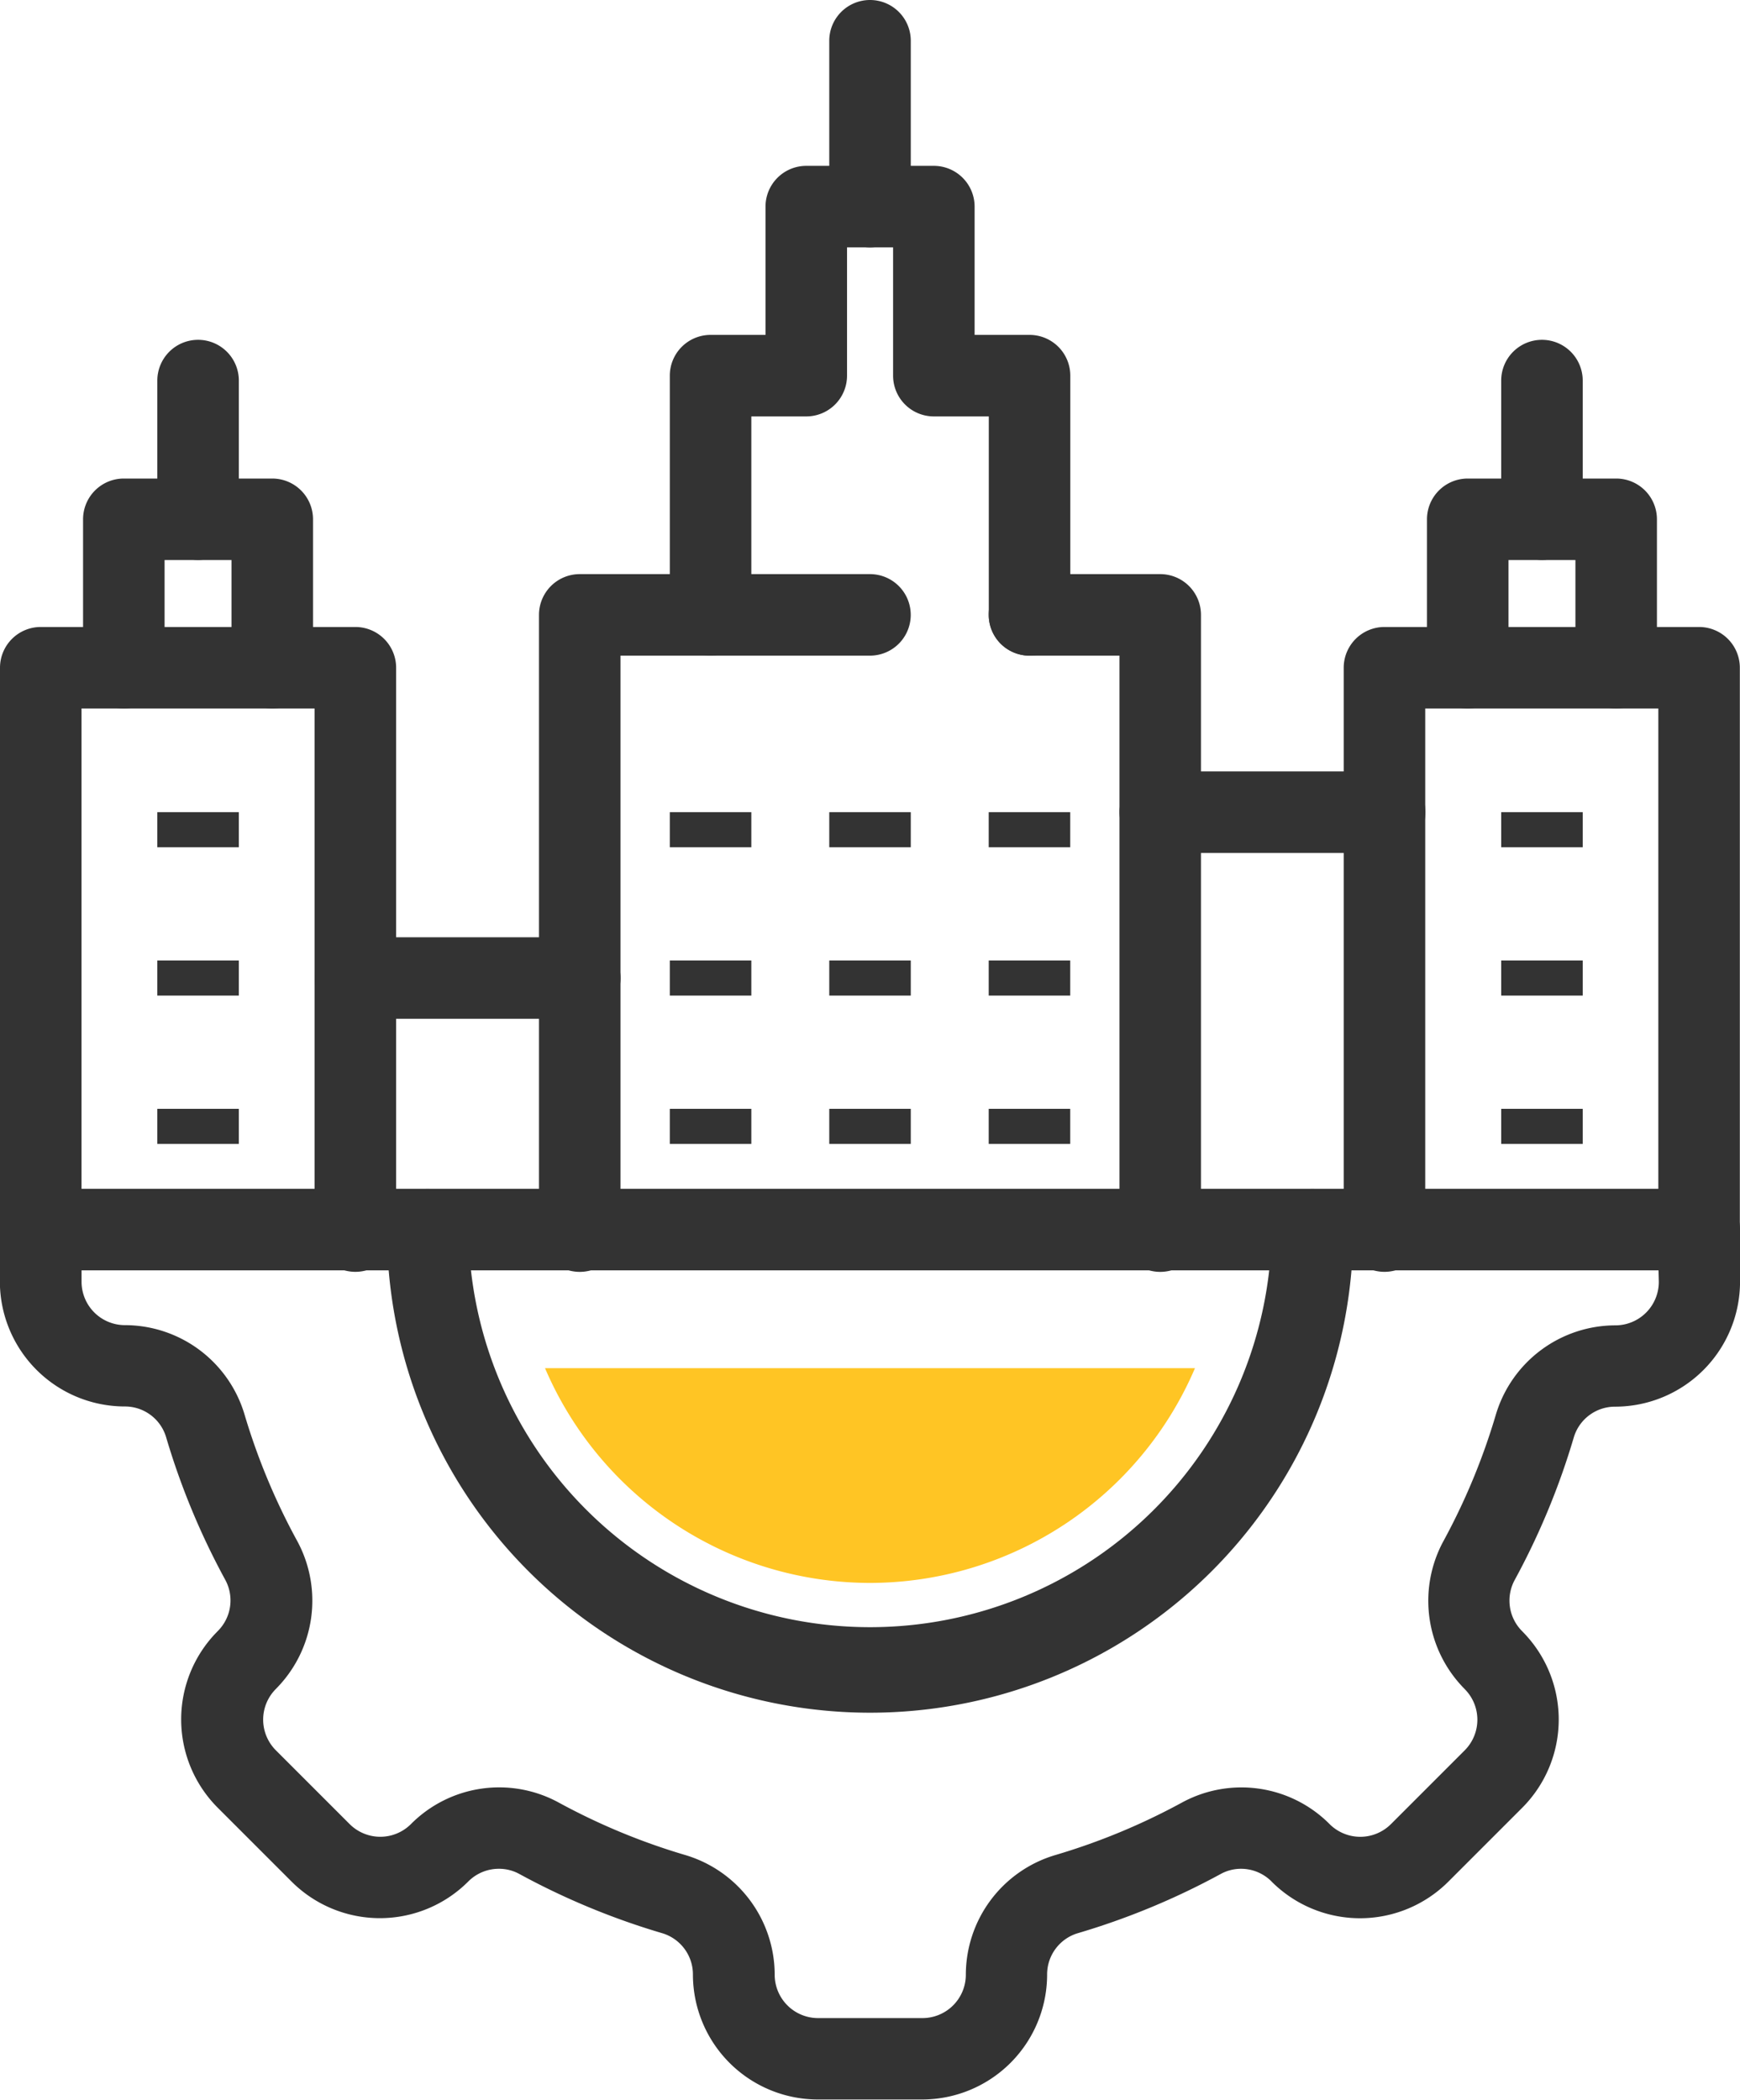 <svg xmlns="http://www.w3.org/2000/svg" width="42.691" height="51.512" viewBox="0 0 42.691 51.512"><g transform="translate(18485.971 18303.566)"><path d="M2331.8,1552.531a1,1,0,0,1-1-1v-12.82h-5.719v12.82a1,1,0,0,1-2,0v-13.82a1,1,0,0,1,1-1h7.719a1,1,0,0,1,1,1v13.82A1,1,0,0,1,2331.8,1552.531Z" transform="translate(-20776.084 -19824.895)" fill="#333"/><path d="M2333.325,1532.351a1,1,0,0,1-1-1v-2.642h-1.642v2.642a1,1,0,0,1-2,0v-3.642a1,1,0,0,1,1-1h3.642a1,1,0,0,1,1,1v3.642A1,1,0,0,1,2333.325,1532.351Z" transform="translate(-20779.643 -19818.535)" fill="#333"/><path d="M0,4.4a1,1,0,0,1-1-1V0A1,1,0,0,1,0-1,1,1,0,0,1,1,0V3.4A1,1,0,0,1,0,4.4Z" transform="translate(-18448.139 -18294.229)" fill="#333"/><path d="M2241.254,1552.531a1,1,0,0,1-1-1v-12.82h-5.719v12.82a1,1,0,0,1-2,0v-13.82a1,1,0,0,1,1-1h7.719a1,1,0,0,1,1,1v13.82A1,1,0,0,1,2241.254,1552.531Z" transform="translate(-20718.506 -19824.895)" fill="#333"/><path d="M2242.775,1532.351a1,1,0,0,1-1-1v-2.642h-1.642v2.642a1,1,0,0,1-2,0v-3.642a1,1,0,0,1,1-1h3.642a1,1,0,0,1,1,1v3.642A1,1,0,0,1,2242.775,1532.351Z" transform="translate(-20722.066 -19818.535)" fill="#333"/><path d="M0,4.4a1,1,0,0,1-1-1V0A1,1,0,0,1,0-1,1,1,0,0,1,1,0V3.4A1,1,0,0,1,0,4.4Z" transform="translate(-18481.111 -18294.229)" fill="#333"/><path d="M2286.49,1517.658a1,1,0,0,1-1-1v-4.869h-1.348a1,1,0,0,1-1-1v-3.147h-1.13v3.147a1,1,0,0,1-1,1h-1.348v4.869a1,1,0,0,1-2,0v-5.869a1,1,0,0,1,1-1h1.348v-3.147a1,1,0,0,1,1-1h3.13a1,1,0,0,1,1,1v3.147h1.348a1,1,0,0,1,1,1v5.869A1,1,0,0,1,2286.49,1517.658Z" transform="translate(-20747.201 -19805.139)" fill="#333"/><path d="M2303.362,1550.266a1,1,0,0,1-1-1v-14.118h-2.208a1,1,0,0,1,0-2h3.208a1,1,0,0,1,1,1v15.118A1,1,0,0,1,2303.362,1550.266Z" transform="translate(-20760.867 -19822.629)" fill="#333"/><path d="M2269.853,1550.266a1,1,0,0,1-1-1v-15.118a1,1,0,0,1,1-1h7.121a1,1,0,0,1,0,2h-6.121v14.118A1,1,0,0,1,2269.853,1550.266Z" transform="translate(-20741.6 -19822.629)" fill="#333"/><path d="M0,5.069a1,1,0,0,1-1-1V0A1,1,0,0,1,0-1,1,1,0,0,1,1,0V4.069A1,1,0,0,1,0,5.069Z" transform="translate(-18464.625 -18302.566)" fill="#333"/><path d="M5.506,1H0A1,1,0,0,1-1,0,1,1,0,0,1,0-1H5.506a1,1,0,0,1,1,1A1,1,0,0,1,5.506,1Z" transform="translate(-18477.252 -18279.572)" fill="#333"/><path d="M5.506,1H0A1,1,0,0,1-1,0,1,1,0,0,1,0-1H5.506a1,1,0,0,1,1,1A1,1,0,0,1,5.506,1Z" transform="translate(-18457.504 -18283.641)" fill="#333"/><path d="M1,.861H-1V0H1Z" transform="translate(-18468.537 -18283.641)" fill="#333"/><path d="M1,.861H-1V0H1Z" transform="translate(-18464.625 -18283.641)" fill="#333"/><path d="M1,.861H-1V0H1Z" transform="translate(-18460.713 -18283.641)" fill="#333"/><path d="M1,.861H-1V0H1Z" transform="translate(-18468.537 -18280.002)" fill="#333"/><path d="M1,.861H-1V0H1Z" transform="translate(-18464.625 -18280.002)" fill="#333"/><path d="M1,.861H-1V0H1Z" transform="translate(-18460.713 -18280.002)" fill="#333"/><path d="M1,.861H-1V0H1Z" transform="translate(-18468.537 -18276.363)" fill="#333"/><path d="M1,.861H-1V0H1Z" transform="translate(-18481.111 -18283.641)" fill="#333"/><path d="M1,.861H-1V0H1Z" transform="translate(-18481.111 -18280.002)" fill="#333"/><path d="M1,.861H-1V0H1Z" transform="translate(-18481.111 -18276.363)" fill="#333"/><path d="M1,.861H-1V0H1Z" transform="translate(-18448.139 -18283.641)" fill="#333"/><path d="M1,.861H-1V0H1Z" transform="translate(-18448.139 -18280.002)" fill="#333"/><path d="M1,.861H-1V0H1Z" transform="translate(-18448.139 -18276.363)" fill="#333"/><path d="M1,.861H-1V0H1Z" transform="translate(-18464.625 -18276.363)" fill="#333"/><path d="M1,.861H-1V0H1Z" transform="translate(-18460.713 -18276.363)" fill="#333"/><path d="M2233.536,1574.562h40.691a1,1,0,0,1,1,1v1.281a3.068,3.068,0,0,1-3.064,3.064,1.055,1.055,0,0,0-1.012.744,17.936,17.936,0,0,1-1.457,3.516,1.059,1.059,0,0,0,.186,1.247l.01.011a3.064,3.064,0,0,1-.009,4.324l-1.811,1.811a3.065,3.065,0,0,1-4.334,0l-.015-.016a1.058,1.058,0,0,0-.738-.3,1.036,1.036,0,0,0-.495.126,17.92,17.92,0,0,1-3.518,1.457,1.055,1.055,0,0,0-.744,1.013,3.067,3.067,0,0,1-3.064,3.064H2252.6a3.067,3.067,0,0,1-3.064-3.064,1.056,1.056,0,0,0-.745-1.013,17.91,17.91,0,0,1-3.516-1.457,1.036,1.036,0,0,0-.5-.126,1.057,1.057,0,0,0-.746.307l-.007.007a3.064,3.064,0,0,1-4.333,0l-1.812-1.812a3.064,3.064,0,0,1-.022-4.31l.024-.025a1.059,1.059,0,0,0,.187-1.248,17.932,17.932,0,0,1-1.458-3.516,1.054,1.054,0,0,0-1.012-.745,3.068,3.068,0,0,1-3.064-3.064v-1.281A1,1,0,0,1,2233.536,1574.562Zm39.691,2h-38.691v.281a1.065,1.065,0,0,0,1.064,1.064,3.065,3.065,0,0,1,2.931,2.18,15.941,15.941,0,0,0,1.3,3.123,3.07,3.07,0,0,1-.506,3.6l-.024.025a1.064,1.064,0,0,0,0,1.5l1.812,1.812a1.064,1.064,0,0,0,1.5.005l.007-.007a3.052,3.052,0,0,1,3.619-.528,15.9,15.9,0,0,0,3.123,1.294,3.067,3.067,0,0,1,2.18,2.932,1.065,1.065,0,0,0,1.064,1.064h2.562a1.065,1.065,0,0,0,1.064-1.064,3.066,3.066,0,0,1,2.18-2.931,15.921,15.921,0,0,0,3.125-1.294,3.051,3.051,0,0,1,3.618.528l.016.016a1.065,1.065,0,0,0,1.491-.014l1.811-1.811a1.064,1.064,0,0,0,0-1.5l-.011-.012a3.07,3.07,0,0,1-.518-3.609,15.938,15.938,0,0,0,1.295-3.124,3.066,3.066,0,0,1,2.931-2.18,1.066,1.066,0,0,0,1.064-1.064Z" transform="translate(-20718.506 -19848.963)" fill="#333"/><path d="M2270.457,1587.415a11.853,11.853,0,0,1-11.854-11.853,1,1,0,0,1,2,0,9.854,9.854,0,0,0,19.707,0,1,1,0,0,1,2,0,11.853,11.853,0,0,1-11.854,11.853Z" transform="translate(-20735.08 -19848.963)" fill="#333"/><path d="M2275.485,1590.166a8.681,8.681,0,0,0,7.974-5.269h-15.947a8.681,8.681,0,0,0,7.973,5.269" transform="translate(-20740.111 -19854.898)" fill="#ffc524"/></g></svg>
